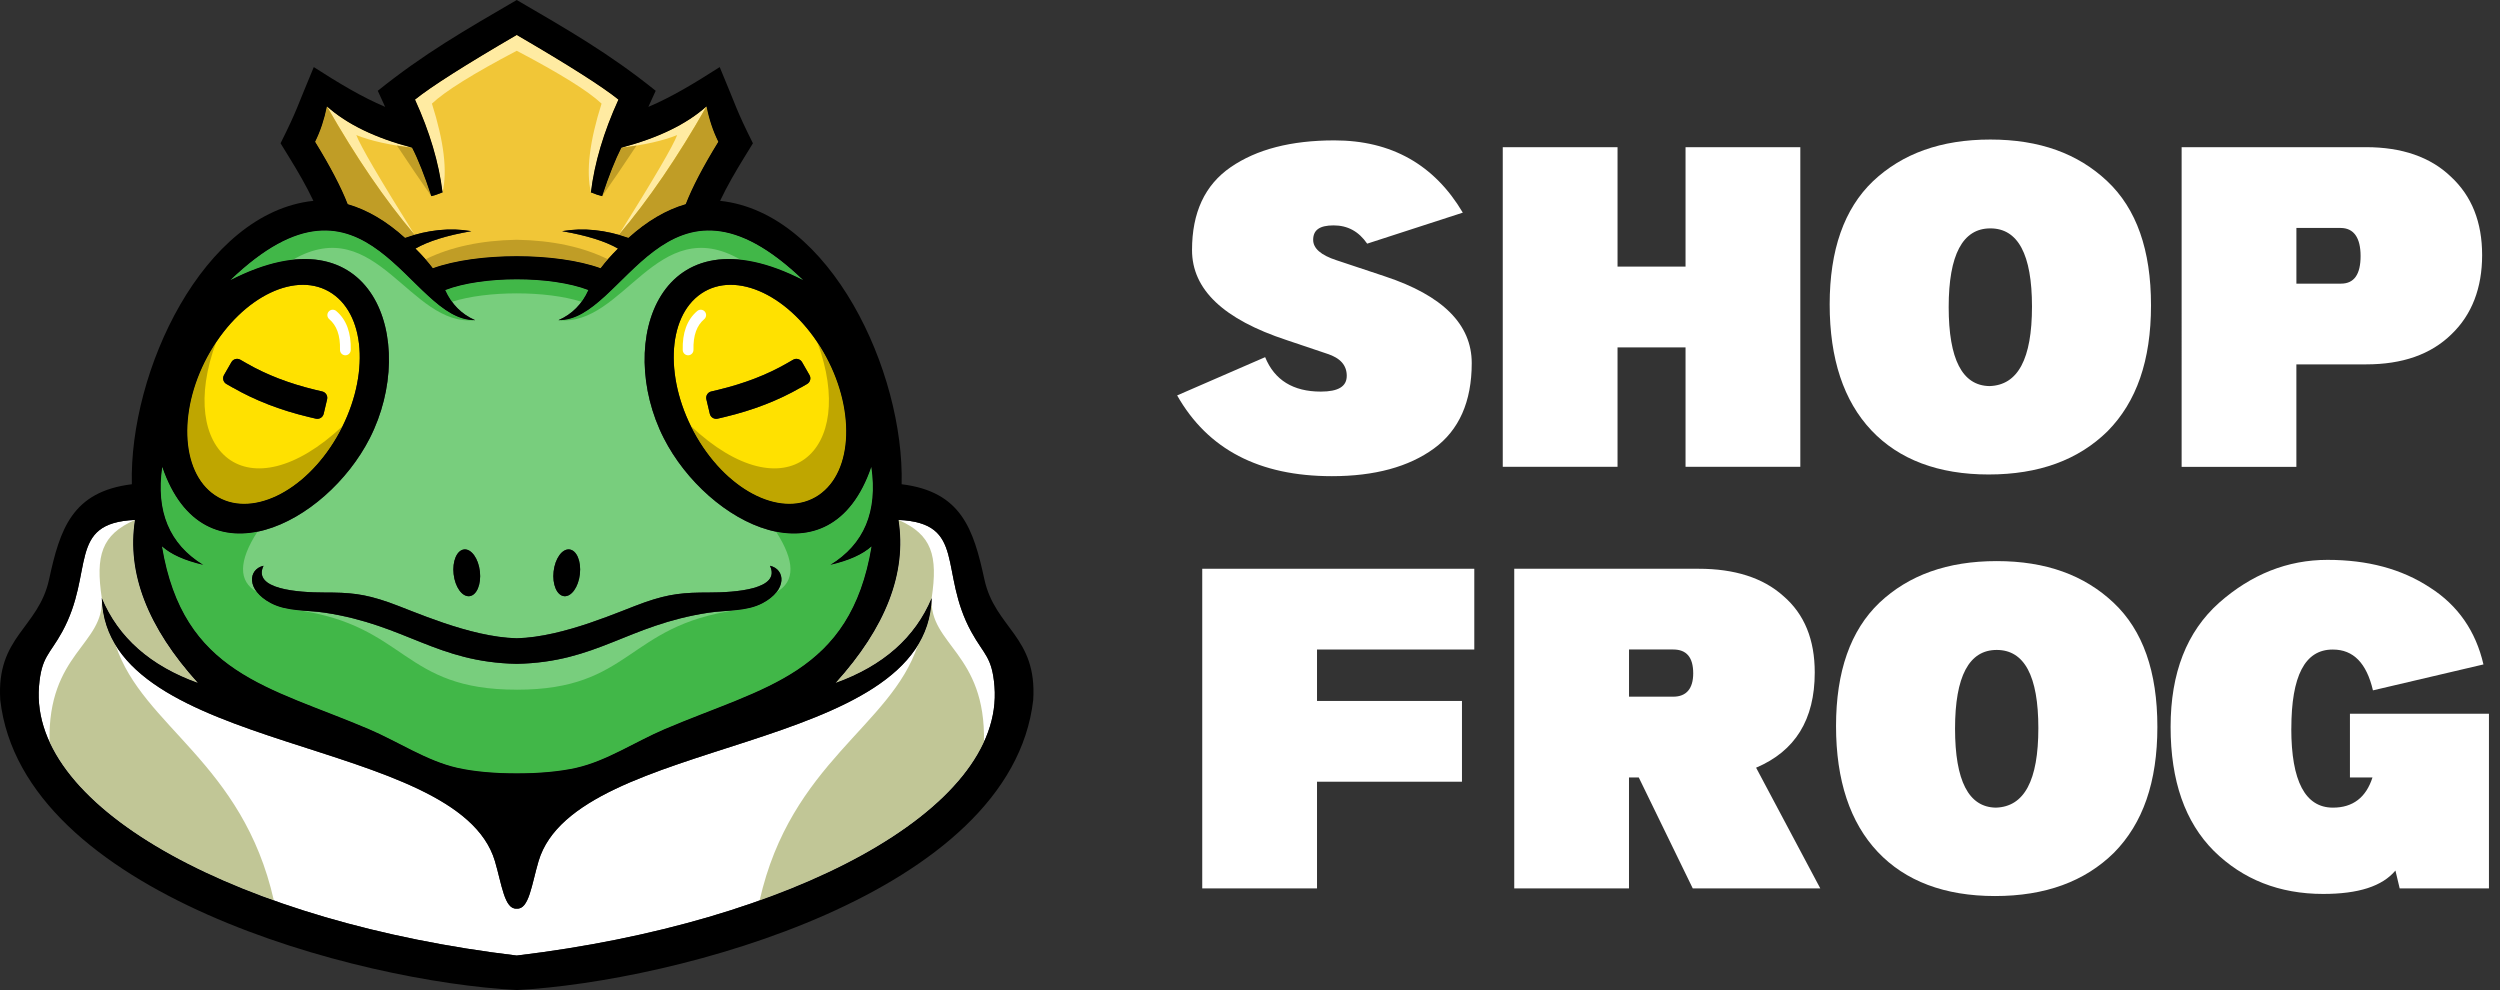 <svg xmlns="http://www.w3.org/2000/svg" id="Ebene_2" viewBox="0 0 942.93 373.42"><rect x="0" y="0" width="942.93" height="373.42" fill="#333333" stroke="none"/><defs><style>.cls-1{fill:#fff;}.cls-2{fill:#78ce7d;}.cls-2,.cls-3,.cls-4,.cls-5,.cls-6,.cls-7,.cls-8,.cls-9,.cls-10{fill-rule:evenodd;}.cls-3{fill:#41b748;}.cls-4{fill:#ffeba2;}.cls-5{fill:#c09d26;}.cls-6{fill:#bfa600;}.cls-7{fill:#f1c637;}.cls-8{fill:#ffe100;}.cls-9{fill:#c1c696;}</style></defs><g id="object"><g><g><path class="cls-1" d="M507.96,141.77c0-4.01-2.41-6.73-7.38-8.34l-15.23-5.13c-23.89-7.86-35.75-19.08-35.75-33.99,0-14.11,4.81-24.53,14.59-31.26,9.78-6.73,22.77-10.1,39.12-10.1,21.48,0,37.68,9.14,48.42,27.25l-36.07,11.7c-3.21-4.65-7.38-6.89-12.67-6.89s-7.7,1.76-7.7,5.45c0,3.21,2.89,5.77,8.82,7.7l18.28,6.09c21.8,7.21,32.71,18.12,32.71,32.71s-4.81,25.33-14.27,32.22c-9.46,6.89-22.29,10.42-38.48,10.42-27.42,0-46.81-10.1-58.36-30.46l33.19-14.43c3.53,8.66,10.58,12.99,21,12.99,6.57,0,9.78-1.92,9.78-5.93Z"></path><path class="cls-1" d="M610.09,55.51v45.05h25.65V55.51h43.29v120.56h-43.29v-45.05h-25.65v45.05h-43.29V55.51h43.29Z"></path><path class="cls-1" d="M794.79,68.34c11.06,10.42,16.51,25.97,16.51,46.81s-5.45,36.39-16.35,47.46c-11.06,10.9-25.97,16.35-44.89,16.35s-33.83-5.61-44.25-16.67-15.71-26.93-15.71-47.46,5.45-36.07,16.35-46.49c11.06-10.42,25.65-15.71,44.25-15.71s33.03,5.29,44.09,15.71Zm-28.38,47.3c0-19.72-5.29-29.5-15.71-29.5s-15.71,9.94-15.71,29.66,5.13,29.66,15.39,29.82c10.74-.32,16.03-10.26,16.03-29.98Z"></path><path class="cls-1" d="M866.14,176.08h-43.29V55.51h69.58c13.47,0,24.21,3.69,31.9,11.06,8.02,7.38,11.86,17.31,11.86,29.66s-3.85,22.45-11.54,29.82c-7.86,7.7-18.6,11.38-32.23,11.38h-26.29v38.64Zm0-69.1h16.83c4.97,0,7.38-3.53,7.38-10.42s-2.57-10.58-7.54-10.58h-16.67v21Z"></path><path class="cls-1" d="M551.41,294.84h-54.67v40.24h-43.29v-120.56h102.61v30.46h-59.32v19.4h54.67v30.46Z"></path><path class="cls-1" d="M614.42,335.08h-43.29v-120.56h69.58c13.47,0,24.21,3.37,31.9,10.26,8.02,6.89,11.86,16.51,11.86,28.86,0,17.8-7.38,29.66-22.12,35.91l24.21,45.53h-48.1l-20.36-41.84h-3.69v41.84Zm0-72.31h16.67c4.97,0,7.54-3.05,7.54-8.82,0-6.09-2.57-8.98-7.54-8.98h-16.67v17.8Z"></path><path class="cls-1" d="M797.19,227.34c11.06,10.42,16.51,25.97,16.51,46.81s-5.45,36.39-16.35,47.46c-11.06,10.9-25.97,16.35-44.89,16.35s-33.83-5.61-44.25-16.67-15.71-26.93-15.71-47.46,5.45-36.07,16.35-46.49c11.06-10.42,25.65-15.71,44.25-15.71s33.03,5.29,44.09,15.71Zm-28.38,47.3c0-19.72-5.29-29.5-15.71-29.5s-15.71,9.94-15.71,29.66,5.13,29.66,15.39,29.82c10.74-.32,16.03-10.26,16.03-29.98Z"></path><path class="cls-1" d="M864.21,274.8c0,19.88,5.29,29.82,15.71,29.82,7.54,0,12.5-3.85,14.91-11.38h-8.5v-24.05h52.43v65.89h-33.67l-1.6-6.73c-4.97,5.93-13.95,8.82-27.25,8.82-16.51,0-30.3-5.45-41.2-16.19-10.9-10.9-16.35-26.45-16.35-46.81s6.09-35.91,18.28-46.81c12.18-10.74,25.81-16.19,40.88-16.19s27.9,3.37,38.64,10.42c10.58,6.73,17.32,16.51,20.2,29.02l-41.68,9.78c-2.4-10.26-7.38-15.39-15.07-15.39h-.16c-10.42,0-15.55,9.94-15.55,29.82Z"></path></g><g><path class="cls-7" d="M194.9,13.19c-19.47,11.34-32.26,19.47-38.37,24.38,5.56,12.18,9.02,23.84,10.39,34.98-1.89,.77-3.3,1.24-4.24,1.43-2.57-7.76-4.98-13.85-7.26-18.28-13.85-3.63-24.56-8.82-32.12-15.58-.98,4.91-2.46,9.36-4.45,13.36,5.71,9.29,9.81,17.14,12.3,23.53,7.4,2.14,14.61,6.38,21.62,12.72,8.66-3.06,17-3.91,25.01-2.54-9.24,1.6-16.27,3.79-21.09,6.57,2.56,2.54,4.75,5.01,6.57,7.42,16.71-6.06,46.56-6.06,63.27,0,1.82-2.41,4.01-4.88,6.57-7.42-4.82-2.78-11.85-4.97-21.09-6.57,8.01-1.36,16.35-.51,25.01,2.54,7.01-6.34,14.22-10.58,21.62-12.72,2.48-6.39,6.58-14.24,12.3-23.53-1.99-4-3.48-8.45-4.45-13.36-7.56,6.76-18.26,11.95-32.12,15.58-2.27,4.43-4.69,10.53-7.26,18.28-.94-.19-2.35-.66-4.24-1.43,1.36-11.14,4.83-22.8,10.39-34.98-6.1-4.91-18.89-13.04-38.37-24.38h0Z"></path><path class="cls-4" d="M155.42,55.69c-13.85-3.63-24.56-8.82-32.12-15.58,11.43,19.91,22.46,36.06,33.09,48.45h0c-13.21-21.12-20.54-33.66-22-37.62,5.33,2.15,12.34,3.73,21.03,4.75h0Zm78.96,0c13.85-3.63,24.56-8.82,32.12-15.58-11.43,19.91-22.46,36.06-33.09,48.45h0c13.21-21.12,20.54-33.66,22-37.62-5.33,2.15-12.34,3.73-21.03,4.75h0ZM194.9,13.19c-19.47,11.34-32.26,19.47-38.37,24.38,5.56,12.18,9.02,23.84,10.39,34.98,1.87-8.01,.53-19.17-4.01-33.47,4.97-4.7,15.63-11.34,31.99-19.93,16.36,8.59,27.02,15.23,31.99,19.93-4.54,14.3-5.88,25.46-4.01,33.47,1.36-11.14,4.83-22.8,10.39-34.98-6.1-4.91-18.89-13.04-38.37-24.38h0Z"></path><path class="cls-5" d="M123.3,40.11c-.98,4.91-2.46,9.36-4.45,13.36,5.71,9.29,9.81,17.14,12.3,23.53,7.4,2.14,14.61,6.38,21.62,12.72,1.21-.43,2.42-.82,3.62-1.16-11.38-13.47-22.41-29.62-33.09-48.45h0Zm71.6,50.32c-13.44,.24-24.9,2.69-34.39,7.36,1,1.14,1.91,2.26,2.75,3.37,16.71-6.06,46.56-6.06,63.27,0,.84-1.11,1.76-2.24,2.75-3.37-9.48-4.67-20.95-7.12-34.39-7.36h0Zm71.6-50.32c.98,4.91,2.46,9.36,4.45,13.36-5.71,9.29-9.81,17.14-12.3,23.53-7.4,2.14-14.61,6.38-21.62,12.72-1.21-.43-2.42-.82-3.62-1.16,11.38-13.47,22.41-29.62,33.09-48.45h0Zm-39.38,33.87c2.57-7.76,4.98-13.85,7.26-18.28,1.98-.23,3.88-.5,5.7-.79-4.65,7.04-8.98,13.39-12.96,19.07h0Zm-64.44,0c-2.57-7.76-4.98-13.85-7.26-18.28-1.98-.23-3.88-.5-5.7-.79,4.65,7.04,8.98,13.39,12.96,19.07h0Z"></path><path class="cls-2" d="M194.9,250.38c-30.37-.62-41.68-14.62-72.37-19.29-6.85-1.04-14.24-.36-20.37-3.59-9.42-4.98-8.56-12.82-2.76-14.11-4.3,8.91,13.08,10.08,22.96,10.09,9.49,0,14.8,.41,24.22,3.69,8.93,3.11,30.41,13.15,48.32,13.57,17.91-.42,39.38-10.46,48.32-13.57,9.42-3.28,14.74-3.68,24.22-3.69,9.88,0,27.25-1.18,22.96-10.09,5.8,1.29,6.66,9.12-2.76,14.11-6.13,3.24-13.52,2.55-20.37,3.59-30.69,4.67-42,18.67-72.37,19.29h0Zm-26.98-140.98c2.39,5.32,6.13,9.1,11.24,11.34-24.93,.6-40.38-64.96-92.32-15.05,54.15-27.81,71.2,23.1,52.62,59.59-16.45,32.31-62.76,56.27-78.27,10.79-2.45,16.84,2.71,29.18,15.48,36.99-7.02-1.63-12.22-3.96-15.58-7,8.02,48.19,40.34,52.88,78,68.93,11.19,4.77,21.84,12,33.41,14.61,6.7,1.51,14.17,2.15,22.42,1.89,8.24,.25,15.72-.38,22.42-1.89,11.57-2.62,22.22-9.84,33.41-14.61,37.66-16.05,69.98-20.74,78-68.93-3.37,3.04-8.56,5.37-15.58,7,12.77-7.82,17.93-20.15,15.48-36.99-15.51,45.48-61.82,21.52-78.27-10.79-18.58-36.49-1.53-87.4,52.62-59.59-51.94-49.91-67.39,15.65-92.32,15.05,5.11-2.24,8.85-6.02,11.24-11.34-14.02-5.4-39.95-5.4-53.97,0h0Zm46.84,97.83c-2.74-.28-5.4,3.44-5.95,8.31-.55,4.87,1.22,9.04,3.96,9.32,2.74,.28,5.4-3.44,5.95-8.31,.55-4.87-1.22-9.04-3.96-9.32h0Zm-39.7,0c2.74-.28,5.4,3.44,5.95,8.31,.55,4.87-1.22,9.04-3.96,9.32-2.74,.28-5.4-3.44-5.95-8.31-.55-4.87,1.22-9.04,3.96-9.32h0Z"></path><path class="cls-8" d="M264.5,110.71c-13.17,8.91-13.93,33.15-1.71,54.15,12.22,21,32.81,30.79,45.97,21.88,13.17-8.91,13.93-33.15,1.71-54.15-12.22-21-32.81-30.79-45.97-21.88h0Zm-139.21,0c13.17,8.91,13.93,33.15,1.71,54.15-12.22,21-32.81,30.79-45.97,21.88-13.17-8.91-13.93-33.15-1.71-54.15,12.22-21,32.81-30.79,45.97-21.88h0Zm-37.47,35.51l-2.44-1.4c-1.17-.67-1.58-2.18-.9-3.35l2.81-4.89c.67-1.17,2.18-1.58,3.35-.9l2.44,1.4c3.68,2.12,7.67,4.01,11.96,5.67,4.33,1.67,8.92,3.09,13.77,4.26l2.74,.65c1.31,.31,2.13,1.64,1.82,2.95l-1.3,5.48c-.31,1.31-1.64,2.13-2.95,1.82l-2.74-.65c-5.37-1.29-10.41-2.85-15.13-4.68-4.75-1.84-9.23-3.97-13.41-6.38h0Zm214.15,0l2.44-1.4c1.17-.67,1.58-2.18,.9-3.35l-2.81-4.89c-.67-1.17-2.18-1.58-3.35-.9l-2.44,1.4c-3.68,2.12-7.67,4.01-11.96,5.67-4.33,1.67-8.92,3.09-13.77,4.26l-2.74,.65c-1.31,.31-2.13,1.64-1.82,2.95l1.3,5.48c.31,1.31,1.64,2.13,2.95,1.82l2.74-.65c5.37-1.29,10.41-2.85,15.13-4.68,4.75-1.84,9.23-3.97,13.41-6.38h0Z"></path><path class="cls-1" d="M265.6,120.39c.86-.72,.97-2,.25-2.85-.72-.86-2-.97-2.85-.25-1.95,1.64-3.39,3.73-4.3,6.26-.88,2.43-1.28,5.26-1.19,8.48,.03,1.12,.96,2,2.07,1.98,1.12-.03,2-.96,1.98-2.07-.07-2.72,.24-5.05,.95-7.01,.67-1.85,1.71-3.37,3.09-4.54h0Zm-70.7,240.02c-103.5-12.36-183.92-54.89-180.19-101.53,.9-11.19,3.95-11.87,8.7-20.5,12.49-22.72,1.65-41.15,27.5-42.27-3.16,20.01,4.75,40.5,23.74,61.48-17.93-6.45-30.02-17.12-36.25-32.01,1.44,59.26,134.17,51.75,148.27,99.22,2.61,8.79,3.59,18.3,8.23,17.91,4.64,.39,5.62-9.12,8.23-17.91,14.1-47.47,146.83-39.96,148.27-99.22-6.24,14.89-18.32,25.56-36.25,32.01,18.99-20.97,26.9-41.47,23.74-61.48,25.85,1.12,15.01,19.55,27.5,42.27,4.75,8.63,7.81,9.31,8.7,20.5,3.73,46.64-76.69,89.16-180.19,101.53h0ZM124.2,120.39c-.86-.72-.97-2-.25-2.85,.72-.86,2-.97,2.85-.25,1.95,1.64,3.39,3.73,4.3,6.26,.88,2.43,1.28,5.26,1.19,8.48-.03,1.12-.96,2-2.07,1.98-1.12-.03-2-.96-1.98-2.07,.07-2.72-.24-5.05-.95-7.01-.67-1.85-1.71-3.37-3.09-4.54h0Z"></path><path class="cls-3" d="M194.9,260.13c-43.35,.03-41.24-24.11-82.74-30h0c-3.5-.36-6.92-1-10.01-2.63-2.42-1.28-4.16-2.75-5.31-4.24h0c-6.98-4.03-6.9-11.6,.25-22.71h0c-14.57,2.93-28.63-3.12-35.91-24.46-2.45,16.84,2.71,29.18,15.48,36.99-7.02-1.63-12.22-3.96-15.58-7,8.02,48.19,40.34,52.88,78,68.93,11.19,4.77,21.84,12,33.41,14.61,12.41,2.81,32.42,2.81,44.83,0,11.57-2.62,22.22-9.84,33.41-14.61,37.66-16.05,69.98-20.74,78-68.93-3.37,3.04-8.56,5.37-15.58,7,12.77-7.82,17.93-20.15,15.48-36.99-7.28,21.34-21.34,27.39-35.91,24.46h0c7.15,11.11,7.23,18.68,.25,22.71h0c-1.15,1.5-2.89,2.97-5.31,4.24-3.09,1.63-6.5,2.27-10.01,2.63h0c-41.5,5.89-39.38,30.03-82.74,30.01h0Z"></path><path class="cls-3" d="M179.15,120.75c-24.63,2.65-37.11-41.05-68.71-22.78-6.88,.74-14.75,3.17-23.61,7.73,51.94-49.91,67.39,15.65,92.32,15.05Zm42.73-11.34c-14.02-5.4-39.95-5.4-53.97,0,.72,1.62,1.58,3.09,2.55,4.42,13.14-4.24,35.73-4.24,48.86,0,.98-1.33,1.83-2.81,2.55-4.42Zm-11.24,11.34c24.63,2.65,37.11-41.05,68.71-22.78,6.88,.74,14.75,3.17,23.61,7.73-51.94-49.91-67.39,15.65-92.32,15.05Z"></path><path class="cls-9" d="M286.51,339.64c42.78-15.25,73.88-36.41,84.61-59.77,.74-33.63-20.76-36.66-19.71-54.3-.17,6.81-2.08,12.72-5.33,17.95l.04-.03c-10.15,30.6-47.83,43.99-59.61,96.14h0Zm-183.22,0c-42.78-15.25-73.88-36.41-84.61-59.77-.74-33.63,20.76-36.66,19.71-54.3,.17,6.81,2.08,12.72,5.33,17.95l-.04-.03c10.15,30.6,47.83,43.99,59.61,96.14h0ZM50.9,196.11c-3.16,20.01,4.75,40.5,23.74,61.48-17.93-6.45-30.02-17.12-36.25-32.01-2.39-16.02-.13-23.93,12.51-29.47h0Zm287.99,0c3.16,20.01-4.75,40.5-23.74,61.48,17.93-6.45,30.02-17.12,36.25-32.01,2.39-16.02,.13-23.93-12.51-29.47h0Z"></path><path class="cls-6" d="M260.56,160.69c.69,1.4,1.43,2.79,2.24,4.17,12.22,21,32.81,30.79,45.97,21.88,13.17-8.91,13.93-33.15,1.71-54.15-.71-1.22-1.45-2.39-2.21-3.53,15.35,41.37-11.76,65.33-47.71,31.63h0Zm-131.32,0c-.69,1.4-1.43,2.79-2.24,4.17-12.22,21-32.81,30.79-45.97,21.88-13.17-8.91-13.93-33.15-1.71-54.15,.71-1.22,1.45-2.39,2.21-3.53-15.35,41.37,11.76,65.33,47.71,31.63h0Z"></path><path class="cls-10" d="M194.9,250.38c-30.37-.62-41.68-14.62-72.37-19.29-6.85-1.04-14.24-.36-20.37-3.59-9.42-4.98-8.56-12.82-2.76-14.11-4.3,8.91,13.08,10.08,22.96,10.09,9.49,0,14.8,.41,24.22,3.69,8.93,3.11,30.41,13.15,48.32,13.57,17.91-.42,39.38-10.46,48.32-13.57,9.42-3.28,14.74-3.68,24.22-3.69,9.88,0,27.25-1.18,22.96-10.09,5.8,1.29,6.66,9.12-2.76,14.11-6.13,3.24-13.52,2.55-20.37,3.59-30.69,4.67-42,18.67-72.37,19.29h0Zm0,123.03C135.12,370.28,8.48,337.08,.1,264.02c-1.52-24.05,14.4-27.01,18.42-45.52,4.11-18.96,8.67-33.07,31.21-35.86-1.06-42.46,26.86-102.47,68.47-106.89-2.65-5.63-5.91-11.18-9.07-16.32l-3.31-5.39c6.52-13.08,5.92-13.01,12.53-28.74,9.55,6.13,18.17,11.32,26.91,15.01l-2.77-6.07c17.45-14.04,33.15-23.03,52.41-34.24,19.26,11.22,34.97,20.2,52.41,34.24l-2.77,6.07c8.74-3.69,17.35-8.88,26.91-15.01,6.61,15.73,6.01,15.66,12.53,28.74l-3.31,5.39c-3.16,5.14-6.42,10.7-9.07,16.32,41.61,4.42,69.53,64.43,68.47,106.89,22.54,2.78,27.1,16.9,31.21,35.86,4.02,18.51,19.94,21.47,18.42,45.52-8.38,73.06-135.02,106.26-194.8,109.4h0Zm0-360.23c-19.47,11.34-32.26,19.47-38.37,24.38,5.56,12.18,9.02,23.84,10.39,34.98-1.89,.77-3.3,1.24-4.24,1.43-2.57-7.76-4.98-13.85-7.26-18.28-13.85-3.63-24.56-8.82-32.12-15.58-.98,4.91-2.46,9.36-4.45,13.36,5.71,9.29,9.81,17.14,12.3,23.53,7.4,2.14,14.61,6.38,21.62,12.72,8.66-3.06,17-3.91,25.01-2.54-9.24,1.6-16.27,3.79-21.09,6.57,2.56,2.54,4.75,5.01,6.57,7.42,16.71-6.06,46.56-6.06,63.27,0,1.82-2.41,4.01-4.88,6.57-7.42-4.82-2.78-11.85-4.97-21.09-6.57,8.01-1.36,16.35-.51,25.01,2.54,7.01-6.34,14.22-10.58,21.62-12.72,2.48-6.39,6.58-14.24,12.3-23.53-1.99-4-3.48-8.45-4.45-13.36-7.56,6.76-18.26,11.95-32.12,15.58-2.27,4.43-4.69,10.53-7.26,18.28-.94-.19-2.35-.66-4.24-1.43,1.36-11.14,4.83-22.8,10.39-34.98-6.1-4.91-18.89-13.04-38.37-24.38h0Zm-26.98,96.22c2.39,5.32,6.13,9.1,11.24,11.34-24.93,.6-40.38-64.96-92.32-15.05,54.15-27.81,71.2,23.1,52.62,59.59-16.45,32.31-62.76,56.27-78.27,10.79-2.45,16.84,2.71,29.18,15.48,36.99-7.02-1.63-12.22-3.96-15.58-7,8.02,48.19,40.34,52.88,78,68.93,11.19,4.77,21.84,12,33.41,14.61,12.41,2.81,32.42,2.81,44.83,0,11.57-2.62,22.22-9.84,33.41-14.61,37.66-16.05,69.98-20.74,78-68.93-3.37,3.04-8.56,5.37-15.58,7,12.77-7.82,17.93-20.15,15.48-36.99-15.51,45.48-61.82,21.52-78.27-10.79-18.58-36.49-1.53-87.4,52.62-59.59-51.94-49.91-67.39,15.65-92.32,15.05,5.11-2.24,8.85-6.02,11.24-11.34-14.02-5.4-39.95-5.4-53.97,0h0Zm26.98,233.3c-4.64,.39-5.62-9.12-8.23-17.91-14.1-47.47-146.83-39.96-148.27-99.22,6.24,14.89,18.32,25.56,36.25,32.01-18.99-20.97-26.9-41.47-23.74-61.48-25.85,1.12-15.01,19.55-27.5,42.27-4.75,8.63-7.81,9.31-8.7,20.5-3.73,46.64,76.69,89.16,180.19,101.53,103.5-12.36,183.92-54.89,180.19-101.53-.9-11.19-3.95-11.87-8.7-20.5-12.49-22.72-1.65-41.15-27.5-42.27,3.16,20.01-4.75,40.5-23.74,61.48,17.93-6.45,30.02-17.12,36.25-32.01-1.44,59.26-134.17,51.75-148.27,99.22-2.61,8.79-3.59,18.3-8.23,17.91h0Zm69.61-231.99c-13.17,8.91-13.93,33.15-1.71,54.15,12.22,21,32.81,30.79,45.97,21.88,13.17-8.91,13.93-33.15,1.71-54.15-12.22-21-32.81-30.79-45.97-21.88h0Zm-139.21,0c13.17,8.91,13.93,33.15,1.71,54.15-12.22,21-32.81,30.79-45.97,21.88-13.17-8.91-13.93-33.15-1.71-54.15,12.22-21,32.81-30.79,45.97-21.88h0Zm-37.47,35.51l-2.44-1.4c-1.17-.67-1.58-2.18-.9-3.35l2.81-4.89c.67-1.17,2.18-1.58,3.35-.9l2.44,1.4c3.68,2.12,7.67,4.01,11.96,5.67,4.33,1.67,8.92,3.09,13.77,4.26l2.74,.65c1.31,.31,2.13,1.64,1.82,2.95l-1.3,5.48c-.31,1.31-1.64,2.13-2.95,1.82l-2.74-.65c-5.37-1.29-10.41-2.85-15.13-4.68-4.75-1.84-9.23-3.97-13.41-6.38h0Zm214.15,0l2.44-1.4c1.17-.67,1.58-2.18,.9-3.35l-2.81-4.89c-.67-1.17-2.18-1.58-3.35-.9l-2.44,1.4c-3.68,2.12-7.67,4.01-11.96,5.67-4.33,1.67-8.92,3.09-13.77,4.26l-2.74,.65c-1.31,.31-2.13,1.64-1.82,2.95l1.3,5.48c.31,1.31,1.64,2.13,2.95,1.82l2.74-.65c5.37-1.29,10.41-2.85,15.13-4.68,4.75-1.84,9.23-3.97,13.41-6.38h0Zm-126.93,61.01c2.74-.28,5.4,3.44,5.95,8.31,.55,4.87-1.22,9.04-3.96,9.32-2.74,.28-5.4-3.44-5.95-8.31-.55-4.87,1.22-9.04,3.96-9.32h0Zm39.7,0c-2.74-.28-5.4,3.44-5.95,8.31-.55,4.87,1.22,9.04,3.96,9.32,2.74,.28,5.4-3.44,5.95-8.31,.55-4.87-1.22-9.04-3.96-9.32h0Z"></path></g></g></g></svg>